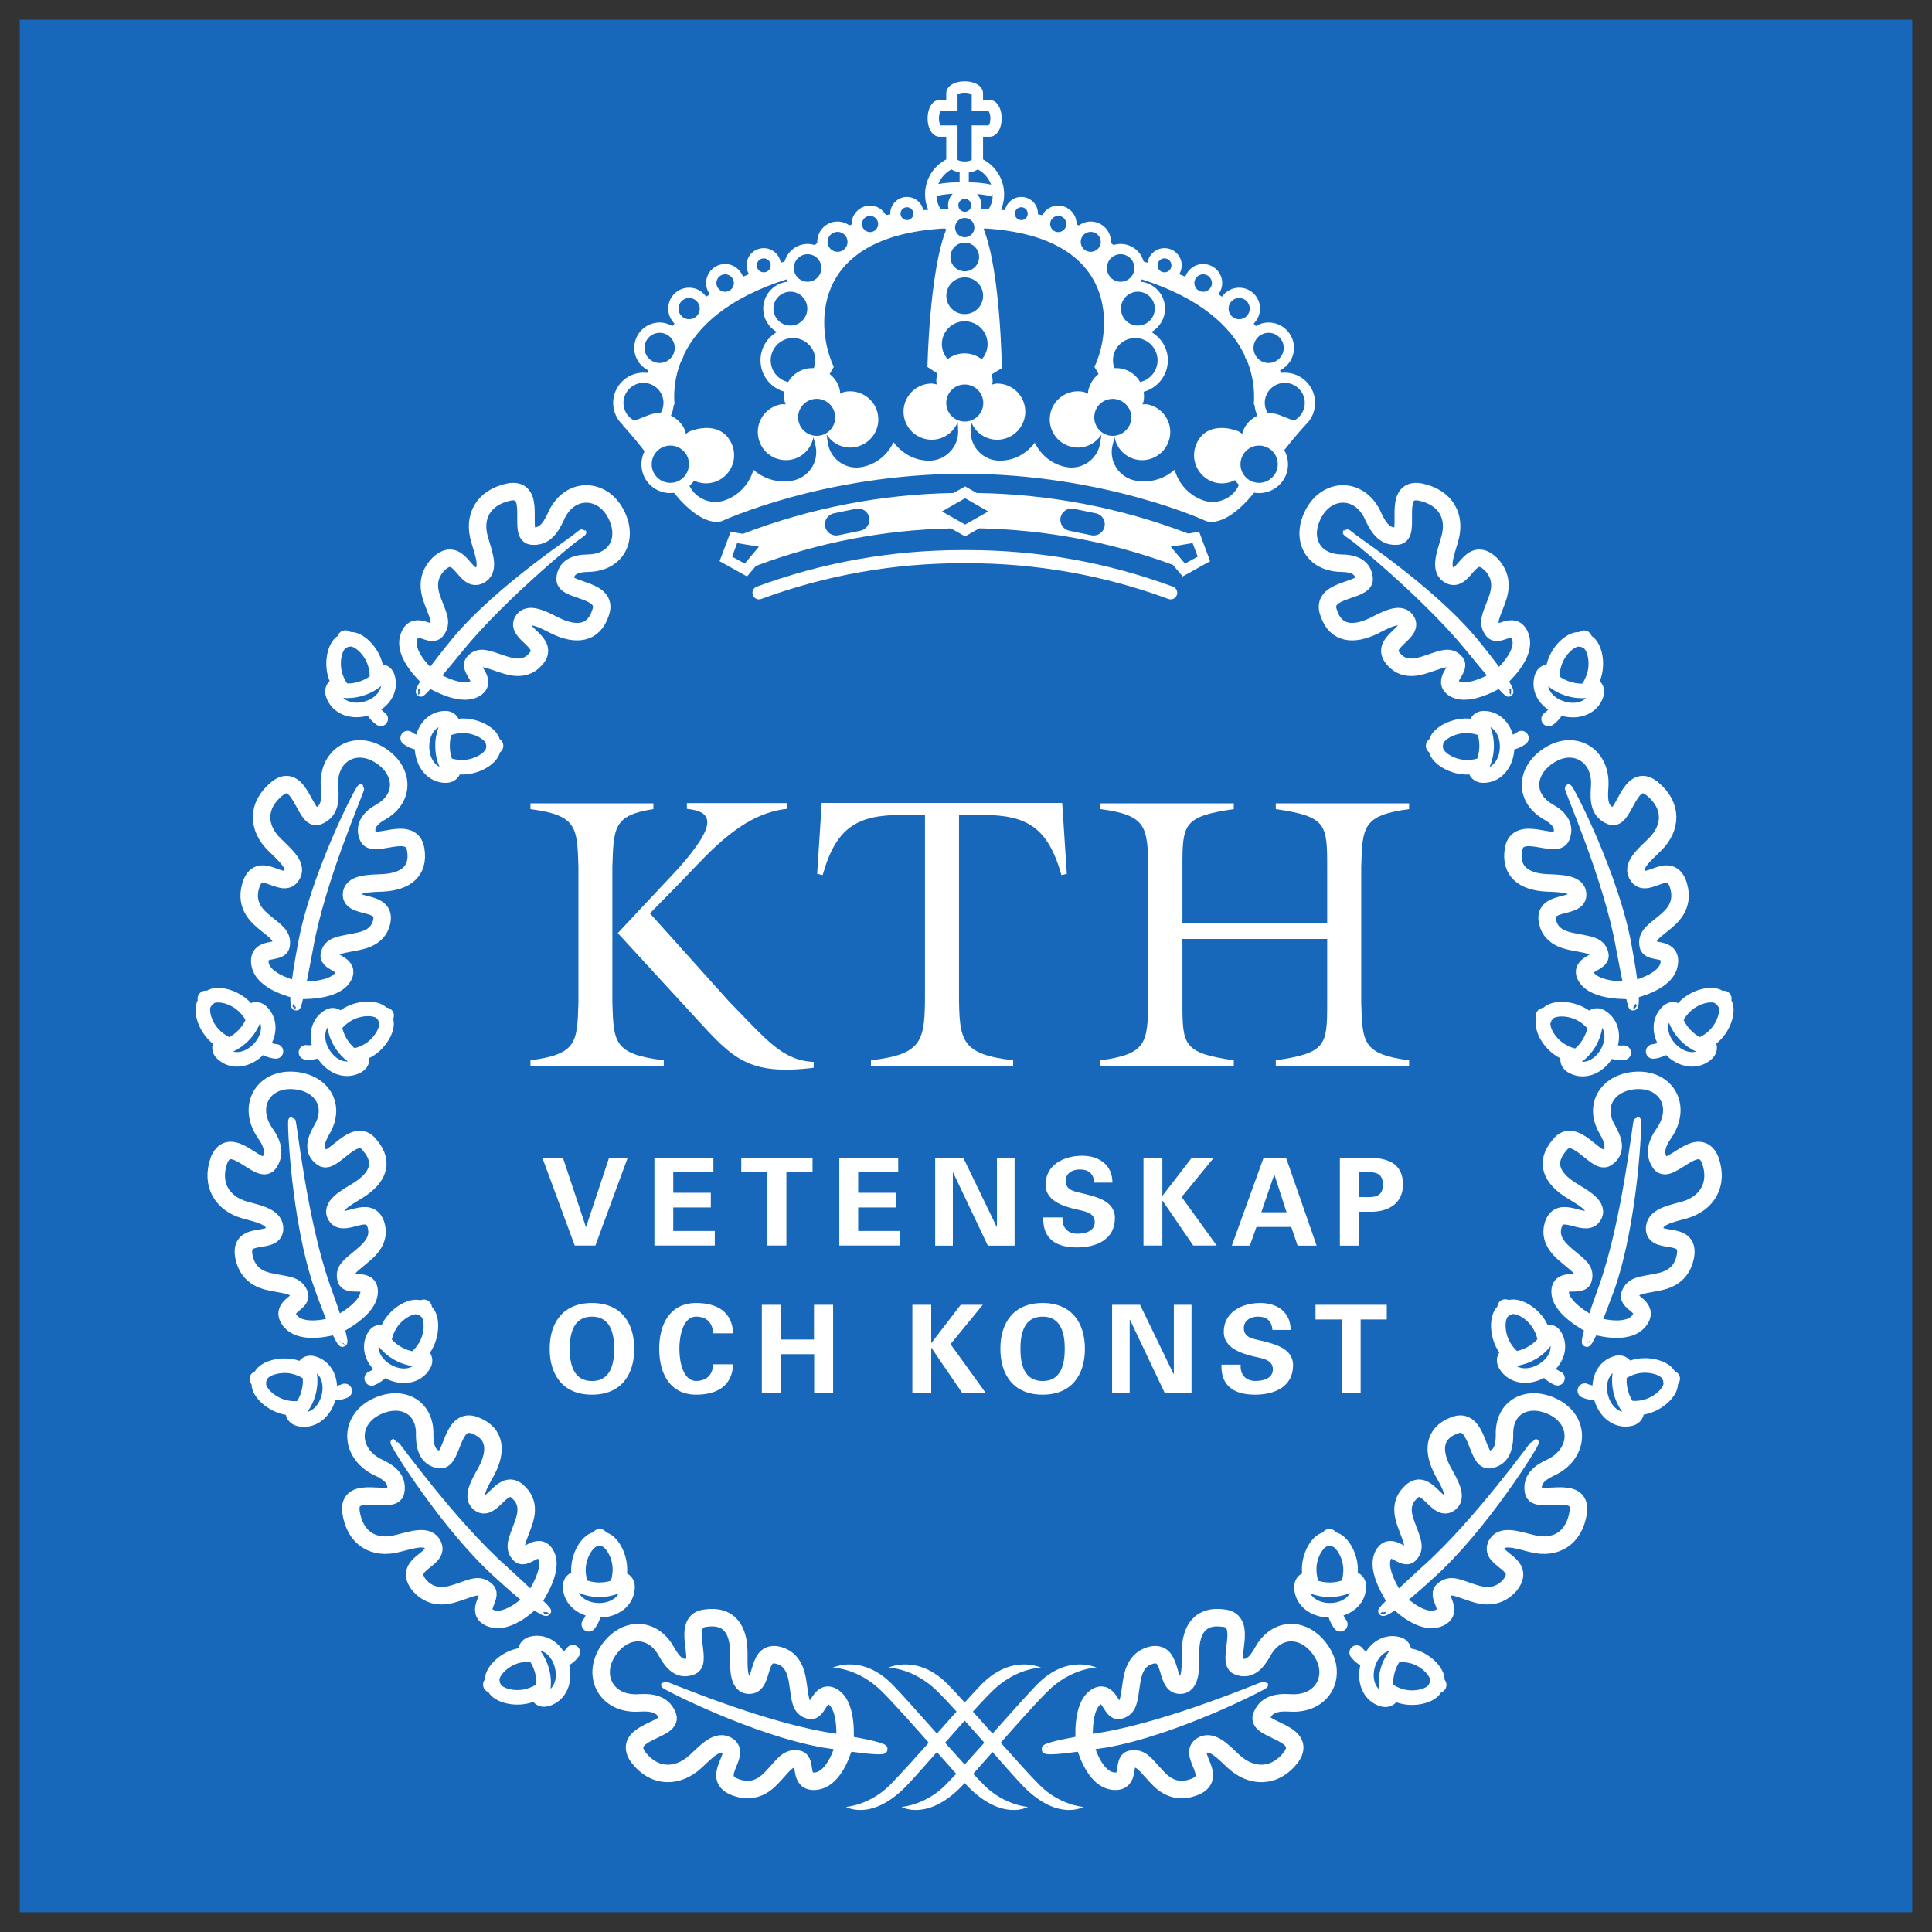 <?xml version="1.0" encoding="UTF-8" standalone="no"?>
<!-- Created with Inkscape (http://www.inkscape.org/) -->
<svg
   xmlns:svg="http://www.w3.org/2000/svg"
   xmlns="http://www.w3.org/2000/svg"
   version="1.0"
   width="110"
   height="110"
   id="svg3197">
  <rect width="100%" height="100%" fill="#333333" stroke="none"/>
  <defs
     id="defs3199" />
  <g
     transform="translate(-300.411,-414.202)"
     id="layer1">
    <g
       transform="matrix(1.25,0,0,1.25,-16.715,334.273)"
       id="g3995">
      <path
         d="M 340.801,151.043 L 254.602,151.043 L 254.602,64.844 L 340.801,64.844 L 340.801,151.043 z"
         id="path4096"
         style="fill:#1768ba;fill-opacity:1;fill-rule:nonzero;stroke:none" />
      <path
         d="M 281.594,109.617 C 281.648,111.43 281.664,111.957 283.934,112.238 L 283.934,112.5 L 277.863,112.5 L 277.863,112.238 C 279.977,111.957 279.992,111.43 280.047,109.617 L 280.047,103.422 C 279.992,101.609 279.977,101.078 277.863,100.797 L 277.863,100.535 L 283.461,100.535 L 283.461,100.797 C 281.664,101.078 281.648,101.609 281.594,103.422 L 281.594,109.617 z M 289.547,100.523 L 289.547,100.785 C 287.539,101 286.105,102.66 284.805,104.016 L 283.305,105.547 L 286.918,109.57 C 288.621,111.309 289.332,112.246 290.766,112.312 L 290.762,112.578 C 287.812,112.941 287.086,112.164 285.43,110.352 L 281.84,106.445 L 284.578,103.523 C 286.426,101.445 286.164,100.91 284.988,100.785 L 284.988,100.523 L 289.547,100.523 z"
         id="path344"
         style="fill:#ffffff;fill-opacity:1;fill-rule:nonzero;stroke:none" />
      <path
         d="M 302.082,100.516 L 302.293,103.746 L 302.047,103.801 C 301.43,101.617 300.461,101.062 298.438,101.062 L 297.383,101.062 L 297.383,109.195 C 297.383,111.375 297.488,111.957 299.848,112.238 L 299.848,112.5 L 293.371,112.5 L 293.371,112.238 C 295.73,111.957 295.832,111.375 295.832,109.195 L 295.832,101.062 L 294.777,101.062 C 292.754,101.062 291.785,101.617 291.172,103.801 L 290.922,103.746 L 291.129,100.516 L 302.082,100.516 z"
         id="path346"
         style="fill:#ffffff;fill-opacity:1;fill-rule:nonzero;stroke:none" />
      <path
         d="M 307.559,109.617 C 307.559,111.551 307.594,111.902 309.898,112.238 L 309.898,112.5 L 303.828,112.5 L 303.828,112.238 C 305.938,111.957 305.957,111.43 306.008,109.617 L 306.008,103.422 C 305.957,101.609 305.938,101.078 303.828,100.797 L 303.828,100.535 L 309.898,100.535 L 309.898,100.797 C 307.594,101.133 307.559,101.484 307.559,103.422 L 307.559,105.973 L 314.152,105.973 L 314.152,103.422 C 314.152,101.484 314.117,101.133 311.812,100.797 L 311.812,100.535 L 317.883,100.535 L 317.883,100.797 C 315.773,101.078 315.754,101.609 315.703,103.422 L 315.703,109.617 C 315.754,111.43 315.773,111.957 317.883,112.238 L 317.883,112.5 L 311.812,112.5 L 311.812,112.238 C 314.117,111.902 314.152,111.551 314.152,109.617 L 314.152,106.711 L 307.559,106.711 L 307.559,109.617 z"
         id="path348"
         style="fill:#ffffff;fill-opacity:1;fill-rule:nonzero;stroke:none" />
      <path
         d="M 291.629,139.906 C 291.629,139.906 292.777,139.895 293.887,141.004 C 295,142.117 297.07,144.582 297.781,145.309 C 299.359,146.922 300.52,146.246 300.52,146.246 C 300.52,146.246 299.441,146.176 298.52,145.25 C 297.605,144.34 295.059,141.379 294.32,140.641 C 292.941,139.262 291.629,139.906 291.629,139.906"
         id="path350"
         style="fill:#ffffff;fill-opacity:1;fill-rule:nonzero;stroke:none" />
      <path
         d="M 294.16,139.906 C 294.16,139.906 295.309,139.895 296.422,141.004 C 297.531,142.117 299.602,144.582 300.312,145.309 C 301.895,146.922 303.051,146.246 303.051,146.246 C 303.051,146.246 301.977,146.176 301.051,145.25 C 300.141,144.34 297.59,141.379 296.852,140.641 C 295.473,139.262 294.16,139.906 294.16,139.906"
         id="path352"
         style="fill:#ffffff;fill-opacity:1;fill-rule:nonzero;stroke:none" />
      <path
         d="M 303.652,139.906 C 303.652,139.906 302.508,139.895 301.395,141.004 C 300.285,142.117 298.215,144.582 297.5,145.309 C 295.922,146.922 294.766,146.246 294.766,146.246 C 294.766,146.246 295.84,146.176 296.766,145.25 C 297.676,144.34 300.227,141.379 300.965,140.641 C 302.344,139.262 303.652,139.906 303.652,139.906"
         id="path354"
         style="fill:#ffffff;fill-opacity:1;fill-rule:nonzero;stroke:none" />
      <path
         d="M 301.121,139.906 C 301.121,139.906 299.973,139.895 298.863,141.004 C 297.754,142.117 295.68,144.582 294.969,145.309 C 293.391,146.922 292.234,146.246 292.234,146.246 C 292.234,146.246 293.309,146.176 294.234,145.25 C 295.145,144.34 297.695,141.379 298.43,140.641 C 299.812,139.262 301.121,139.906 301.121,139.906"
         id="path356"
         style="fill:#ffffff;fill-opacity:1;fill-rule:nonzero;stroke:none" />
      <path
         d="M 307.023,90.945 C 304.07,89.852 300.949,89.297 297.754,89.297 L 297.547,89.297 C 294.348,89.297 291.23,89.852 288.273,90.945"
         id="path358"
         style="fill:none;stroke:#ffffff;stroke-width:0.598;stroke-linecap:round;stroke-linejoin:miter;stroke-miterlimit:4;stroke-opacity:1" />
      <path
         d="M 278.402,116.672 L 279.34,116.672 L 280.387,119.828 L 280.398,119.828 L 281.445,116.672 L 282.293,116.672 L 280.82,120.676 L 279.879,120.676 L 278.402,116.672 z"
         id="path360"
         style="fill:#ffffff;fill-opacity:1;fill-rule:nonzero;stroke:none" />
      <path
         d="M 283.508,116.672 L 286.195,116.672 L 286.195,117.336 L 284.367,117.336 L 284.367,118.273 L 286.078,118.273 L 286.078,118.941 L 284.367,118.941 L 284.367,120.012 L 286.258,120.012 L 286.258,120.676 L 283.508,120.676 L 283.508,116.672 z"
         id="path362"
         style="fill:#ffffff;fill-opacity:1;fill-rule:nonzero;stroke:none" />
      <path
         d="M 287.465,116.672 L 290.711,116.672 L 290.711,117.336 L 289.52,117.336 L 289.52,120.676 L 288.656,120.676 L 288.656,117.336 L 287.465,117.336 L 287.465,116.672 z"
         id="path364"
         style="fill:#ffffff;fill-opacity:1;fill-rule:nonzero;stroke:none" />
      <path
         d="M 291.93,116.672 L 294.613,116.672 L 294.613,117.336 L 292.789,117.336 L 292.789,118.273 L 294.5,118.273 L 294.5,118.941 L 292.789,118.941 L 292.789,120.012 L 294.676,120.012 L 294.676,120.676 L 291.93,120.676 L 291.93,116.672 z"
         id="path366"
         style="fill:#ffffff;fill-opacity:1;fill-rule:nonzero;stroke:none" />
      <path
         d="M 298.695,120.68 L 297.113,117.348 L 297.102,117.359 L 297.102,120.68 L 296.297,120.68 L 296.297,116.672 L 297.574,116.672 L 299.098,119.824 L 299.109,119.812 L 299.109,116.672 L 299.914,116.672 L 299.914,120.68 L 298.695,120.68 z"
         id="path368"
         style="fill:#ffffff;fill-opacity:1;fill-rule:nonzero;stroke:none" />
      <path
         d="M 303.547,117.812 C 303.512,117.41 303.297,117.211 302.879,117.211 C 302.562,117.211 302.242,117.375 302.242,117.727 C 302.242,118.156 302.629,118.207 302.973,118.293 C 303.582,118.445 304.484,118.617 304.484,119.422 C 304.484,120.418 303.617,120.762 302.758,120.762 C 301.844,120.762 301.191,120.406 301.219,119.395 L 302.098,119.395 C 302.066,119.84 302.32,120.137 302.77,120.137 C 303.113,120.137 303.566,120.035 303.566,119.605 C 303.566,119.133 302.996,119.102 302.652,119.012 C 302.09,118.875 301.324,118.617 301.324,117.91 C 301.324,116.992 302.168,116.586 302.992,116.586 C 303.77,116.586 304.371,117.008 304.371,117.812 L 303.547,117.812 z"
         id="path370"
         style="fill:#ffffff;fill-opacity:1;fill-rule:nonzero;stroke:none" />
      <path
         d="M 306.645,118.402 L 306.656,118.402 L 307.988,116.672 L 308.992,116.672 L 307.523,118.465 L 309.121,120.676 L 308.051,120.676 L 306.656,118.637 L 306.645,118.637 L 306.645,120.676 L 305.785,120.676 L 305.785,116.672 L 306.645,116.672 L 306.645,118.402 z"
         id="path372"
         style="fill:#ffffff;fill-opacity:1;fill-rule:nonzero;stroke:none" />
      <path
         d="M 309.809,120.68 L 311.258,116.672 L 312.277,116.672 L 313.672,120.68 L 312.805,120.68 L 312.516,119.828 L 310.93,119.828 L 310.629,120.68 L 309.809,120.68 z M 312.301,119.16 L 311.75,117.453 L 311.738,117.453 L 311.152,119.16 L 312.301,119.16 z"
         id="path374"
         style="fill:#ffffff;fill-opacity:1;fill-rule:nonzero;stroke:none" />
      <path
         d="M 314.73,120.68 L 314.73,116.672 L 315.969,116.672 C 316.855,116.676 317.605,116.887 317.605,117.902 C 317.605,118.629 317.113,119.105 316.219,119.137 L 315.594,119.137 L 315.594,120.68 L 314.73,120.68 z M 315.594,118.469 C 316.07,118.445 316.691,118.613 316.691,117.902 C 316.691,117.191 316.07,117.359 315.594,117.336 L 315.594,118.469 z"
         id="path376"
         style="fill:#ffffff;fill-opacity:1;fill-rule:nonzero;stroke:none" />
      <path
         d="M 278.738,125.379 C 278.738,124.199 279.336,123.293 280.664,123.293 C 281.992,123.293 282.59,124.199 282.59,125.379 C 282.59,126.562 281.992,127.469 280.664,127.469 C 279.336,127.469 278.738,126.562 278.738,125.379 M 279.652,125.379 C 279.652,126.07 279.816,126.848 280.664,126.848 C 281.512,126.848 281.676,126.07 281.676,125.379 C 281.676,124.691 281.512,123.914 280.664,123.914 C 279.816,123.914 279.652,124.691 279.652,125.379"
         id="path378"
         style="fill:#ffffff;fill-opacity:1;fill-rule:nonzero;stroke:none" />
      <path
         d="M 286.176,124.676 C 286.18,124.254 285.926,123.914 285.41,123.914 C 284.801,123.914 284.645,124.82 284.645,125.379 C 284.645,125.941 284.801,126.844 285.41,126.844 C 285.926,126.844 286.18,126.508 286.176,126.086 L 287.094,126.086 C 287.055,127.09 286.332,127.469 285.41,127.469 C 284.25,127.469 283.727,126.551 283.727,125.379 C 283.727,124.211 284.25,123.293 285.41,123.293 C 286.332,123.293 287.055,123.672 287.094,124.676 L 286.176,124.676 z"
         id="path380"
         style="fill:#ffffff;fill-opacity:1;fill-rule:nonzero;stroke:none" />
      <path
         d="M 288.402,127.383 L 288.402,123.375 L 289.262,123.375 L 289.262,124.957 L 290.777,124.957 L 290.777,123.375 L 291.648,123.375 L 291.648,127.383 L 290.785,127.383 L 290.785,125.625 L 289.262,125.625 L 289.262,127.383 L 288.402,127.383 z"
         id="path382"
         style="fill:#ffffff;fill-opacity:1;fill-rule:nonzero;stroke:none" />
      <path
         d="M 296.117,125.109 L 296.129,125.109 L 297.461,123.375 L 298.465,123.375 L 296.996,125.168 L 298.594,127.383 L 297.523,127.383 L 296.129,125.34 L 296.117,125.34 L 296.117,127.383 L 295.258,127.383 L 295.258,123.375 L 296.117,123.375 L 296.117,125.109 z"
         id="path384"
         style="fill:#ffffff;fill-opacity:1;fill-rule:nonzero;stroke:none" />
      <path
         d="M 299.266,125.379 C 299.266,124.199 299.863,123.293 301.191,123.293 C 302.516,123.293 303.117,124.199 303.117,125.379 C 303.117,126.562 302.516,127.469 301.191,127.469 C 299.863,127.469 299.266,126.562 299.266,125.379 M 300.18,125.379 C 300.18,126.07 300.34,126.848 301.191,126.848 C 302.039,126.848 302.199,126.07 302.199,125.379 C 302.199,124.691 302.039,123.914 301.191,123.914 C 300.34,123.914 300.18,124.691 300.18,125.379"
         id="path386"
         style="fill:#ffffff;fill-opacity:1;fill-rule:nonzero;stroke:none" />
      <path
         d="M 306.75,127.383 L 305.168,124.055 L 305.156,124.066 L 305.156,127.383 L 304.355,127.383 L 304.355,123.375 L 305.629,123.375 L 307.156,126.531 L 307.168,126.52 L 307.168,123.375 L 307.973,123.375 L 307.973,127.383 L 306.75,127.383 z"
         id="path388"
         style="fill:#ffffff;fill-opacity:1;fill-rule:nonzero;stroke:none" />
      <path
         d="M 311.66,124.52 C 311.625,124.113 311.41,123.914 310.992,123.914 C 310.676,123.914 310.355,124.082 310.355,124.43 C 310.355,124.863 310.742,124.914 311.086,124.996 C 311.699,125.152 312.598,125.324 312.598,126.129 C 312.598,127.125 311.73,127.469 310.871,127.469 C 309.957,127.469 309.305,127.113 309.336,126.102 L 310.211,126.102 C 310.18,126.547 310.434,126.844 310.883,126.844 C 311.227,126.844 311.68,126.738 311.68,126.312 C 311.68,125.84 311.109,125.809 310.766,125.719 C 310.207,125.582 309.441,125.324 309.441,124.613 C 309.441,123.699 310.281,123.293 311.105,123.293 C 311.883,123.293 312.488,123.715 312.488,124.52 L 311.66,124.52 z"
         id="path390"
         style="fill:#ffffff;fill-opacity:1;fill-rule:nonzero;stroke:none" />
      <path
         d="M 313.621,123.375 L 316.867,123.375 L 316.867,124.043 L 315.676,124.043 L 315.676,127.383 L 314.812,127.383 L 314.812,124.043 L 313.621,124.043 L 313.621,123.375 z"
         id="path392"
         style="fill:#ffffff;fill-opacity:1;fill-rule:nonzero;stroke:none" />
      <path
         d="M 300.82,84.09 C 300.824,84.098 300.832,84.105 300.836,84.113 C 300.84,84.105 300.844,84.102 300.848,84.098 L 300.82,84.09 z"
         id="path394"
         style="fill:#ffffff;fill-opacity:1;fill-rule:nonzero;stroke:none" />
      <path
         d="M 313.164,83.309 C 313.164,83.309 313.16,83.309 313.156,83.305 C 313.43,83.055 313.602,82.695 313.602,82.297 C 313.602,81.535 312.98,80.918 312.223,80.918 C 312.16,80.918 312.102,80.922 312.043,80.93 C 312.035,80.891 312.02,80.852 312.008,80.812 C 312.383,80.621 312.641,80.238 312.641,79.789 C 312.641,79.152 312.121,78.633 311.484,78.633 C 311.273,78.633 311.074,78.695 310.902,78.797 C 310.871,78.758 310.84,78.719 310.805,78.684 C 310.98,78.508 311.094,78.27 311.094,78 C 311.094,77.473 310.668,77.047 310.141,77.047 C 309.82,77.047 309.535,77.211 309.363,77.457 C 309.309,77.422 309.254,77.383 309.199,77.348 C 309.305,77.203 309.371,77.027 309.371,76.836 C 309.371,76.359 308.98,75.969 308.5,75.969 C 308.125,75.969 307.809,76.211 307.688,76.547 C 307.602,76.508 307.508,76.469 307.414,76.43 C 307.484,76.312 307.527,76.176 307.527,76.031 C 307.527,75.598 307.176,75.246 306.742,75.246 C 306.352,75.246 306.027,75.535 305.969,75.91 C 305.91,75.891 305.852,75.871 305.793,75.855 C 305.664,75.395 305.246,75.055 304.742,75.055 C 304.633,75.055 304.523,75.074 304.422,75.105 C 304.383,75.074 304.344,75.043 304.301,75.012 C 304.305,74.992 304.305,74.977 304.305,74.961 C 304.305,74.449 303.891,74.035 303.379,74.035 C 303.18,74.035 302.996,74.102 302.844,74.211 C 302.809,74.195 302.77,74.184 302.734,74.168 C 302.734,74.16 302.738,74.152 302.738,74.145 C 302.738,73.684 302.363,73.309 301.902,73.309 C 301.586,73.309 301.316,73.484 301.176,73.742 C 301.109,73.73 301.043,73.719 300.977,73.707 C 300.977,73.695 300.98,73.688 300.98,73.676 C 300.98,73.254 300.641,72.914 300.219,72.914 C 299.852,72.914 299.551,73.172 299.477,73.516 C 299.418,73.512 299.355,73.508 299.297,73.504 C 299.387,73.285 299.438,73.047 299.438,72.797 C 299.438,72.105 299.047,71.504 298.477,71.203 L 298.477,70.172 L 298.777,70.172 C 299.094,70.172 299.324,69.82 299.324,69.332 C 299.324,68.848 299.094,68.496 298.777,68.496 L 298.477,68.496 L 298.477,68.195 C 298.477,67.879 298.125,67.648 297.641,67.648 C 297.156,67.648 296.801,67.879 296.801,68.195 L 296.801,68.496 L 296.5,68.496 C 296.184,68.496 295.953,68.848 295.953,69.332 C 295.953,69.82 296.184,70.172 296.5,70.172 L 296.801,70.172 L 296.801,71.203 C 296.227,71.504 295.836,72.105 295.836,72.797 C 295.836,73.047 295.887,73.285 295.98,73.5 C 295.906,73.504 295.828,73.512 295.754,73.516 C 295.684,73.172 295.379,72.914 295.012,72.914 C 294.594,72.914 294.25,73.254 294.25,73.676 C 294.25,73.688 294.254,73.695 294.254,73.707 C 294.188,73.719 294.121,73.73 294.055,73.742 C 293.914,73.484 293.645,73.309 293.332,73.309 C 292.871,73.309 292.492,73.684 292.492,74.145 C 292.492,74.152 292.496,74.16 292.496,74.168 C 292.461,74.184 292.422,74.195 292.387,74.211 C 292.238,74.102 292.051,74.035 291.852,74.035 C 291.34,74.035 290.926,74.449 290.926,74.961 C 290.926,74.977 290.926,74.992 290.93,75.012 C 290.887,75.043 290.848,75.074 290.809,75.105 C 290.707,75.074 290.602,75.055 290.488,75.055 C 289.988,75.055 289.57,75.395 289.438,75.855 C 289.379,75.871 289.32,75.895 289.262,75.91 C 289.203,75.535 288.879,75.246 288.488,75.246 C 288.055,75.246 287.703,75.598 287.703,76.031 C 287.703,76.176 287.746,76.312 287.816,76.43 C 287.723,76.469 287.633,76.508 287.543,76.547 C 287.422,76.211 287.105,75.969 286.73,75.969 C 286.25,75.969 285.863,76.359 285.863,76.836 C 285.863,77.027 285.926,77.203 286.035,77.348 C 285.977,77.383 285.922,77.422 285.867,77.457 C 285.695,77.211 285.41,77.047 285.09,77.047 C 284.562,77.047 284.137,77.473 284.137,78 C 284.137,78.27 284.25,78.508 284.426,78.684 C 284.395,78.719 284.363,78.758 284.328,78.797 C 284.156,78.695 283.961,78.633 283.746,78.633 C 283.109,78.633 282.59,79.152 282.59,79.789 C 282.59,80.238 282.848,80.621 283.223,80.812 C 283.211,80.852 283.199,80.891 283.188,80.93 C 283.129,80.922 283.07,80.918 283.008,80.918 C 282.25,80.918 281.629,81.535 281.629,82.297 C 281.629,82.695 281.801,83.055 282.074,83.305 C 282.066,83.309 282.062,83.309 282.062,83.309 C 282.062,83.309 282.492,83.762 283.059,84.496 C 282.898,84.816 282.867,85.203 283.004,85.566 C 283.23,86.141 283.816,86.469 284.402,86.391 C 284.941,87.074 285.844,87.887 286.578,87.68 C 286.578,87.68 291.188,85.531 297.609,85.523 C 304.035,85.531 308.641,87.68 308.641,87.68 C 309.379,87.891 310.285,87.066 310.824,86.383 C 311.426,86.492 312.047,86.16 312.281,85.566 C 312.426,85.184 312.383,84.777 312.199,84.445 C 312.629,83.895 312.973,83.512 313.098,83.371 C 313.121,83.352 313.141,83.332 313.164,83.309 M 312.223,81.383 C 312.723,81.383 313.133,81.793 313.133,82.297 C 313.133,82.648 312.93,82.953 312.637,83.105 C 312.41,83.016 312.156,82.914 311.977,82.848 C 311.801,82.777 311.621,82.754 311.445,82.762 C 311.363,82.625 311.309,82.465 311.309,82.297 C 311.309,81.793 311.719,81.383 312.223,81.383 M 311.484,79.102 C 311.863,79.102 312.172,79.41 312.172,79.789 C 312.172,80.168 311.863,80.477 311.484,80.477 C 311.105,80.477 310.797,80.168 310.797,79.789 C 310.797,79.41 311.105,79.102 311.484,79.102 M 310.141,77.516 C 310.41,77.516 310.625,77.734 310.625,78 C 310.625,78.266 310.41,78.484 310.141,78.484 C 309.875,78.484 309.66,78.266 309.66,78 C 309.66,77.734 309.875,77.516 310.141,77.516 M 308.5,76.438 C 308.723,76.438 308.902,76.617 308.902,76.836 C 308.902,77.055 308.723,77.234 308.5,77.234 C 308.281,77.234 308.102,77.055 308.102,76.836 C 308.102,76.617 308.281,76.438 308.5,76.438 M 306.742,75.711 C 306.918,75.711 307.059,75.855 307.059,76.031 C 307.059,76.207 306.918,76.348 306.742,76.348 C 306.566,76.348 306.426,76.207 306.426,76.031 C 306.426,75.855 306.566,75.711 306.742,75.711 M 306.301,78 C 306.301,78.426 305.953,78.773 305.527,78.773 C 305.102,78.773 304.758,78.426 304.758,78 C 304.758,77.574 305.102,77.23 305.527,77.23 C 305.953,77.23 306.301,77.574 306.301,78 M 305.734,82.363 L 305.738,82.363 C 305.738,82.363 305.734,82.363 305.734,82.363 C 305.734,82.363 305.734,82.363 305.734,82.363 M 304.777,80.73 C 304.668,80.711 304.562,80.707 304.461,80.711 C 304.418,80.598 304.395,80.48 304.395,80.355 C 304.395,79.797 304.848,79.34 305.41,79.34 C 305.969,79.34 306.426,79.797 306.426,80.355 C 306.426,80.84 306.086,81.242 305.633,81.344 C 305.457,81.039 305.152,80.805 304.777,80.73 M 304.742,75.523 C 305.09,75.523 305.371,75.805 305.371,76.152 C 305.371,76.496 305.09,76.777 304.742,76.777 C 304.398,76.777 304.117,76.496 304.117,76.152 C 304.117,75.805 304.398,75.523 304.742,75.523 M 303.379,74.504 C 303.633,74.504 303.84,74.707 303.84,74.961 C 303.84,75.211 303.633,75.414 303.379,75.414 C 303.129,75.414 302.926,75.211 302.926,74.961 C 302.926,74.707 303.129,74.504 303.379,74.504 M 301.902,73.777 C 302.105,73.777 302.27,73.941 302.27,74.145 C 302.27,74.348 302.105,74.516 301.902,74.516 C 301.699,74.516 301.535,74.348 301.535,74.145 C 301.535,73.941 301.699,73.777 301.902,73.777 M 300.219,73.383 C 300.383,73.383 300.512,73.512 300.512,73.676 C 300.512,73.84 300.383,73.969 300.219,73.969 C 300.059,73.969 299.926,73.84 299.926,73.676 C 299.926,73.512 300.059,73.383 300.219,73.383 M 298.926,72.809 C 298.926,72.832 298.922,72.859 298.922,72.883 C 298.914,72.863 298.906,72.84 298.906,72.809 L 298.926,72.809 z M 298.918,72.914 C 298.902,73.117 298.836,73.305 298.73,73.473 C 298.621,73.465 298.504,73.461 298.387,73.461 C 298.398,73.406 298.406,73.352 298.406,73.297 C 298.406,73.098 298.328,72.918 298.203,72.781 C 298.578,72.816 298.824,72.871 298.918,72.914 M 298.891,81.457 L 298.891,81.457 C 298.891,81.457 298.891,81.457 298.891,81.457 L 298.891,81.457 z M 298.418,80.309 C 298.199,80.141 297.93,80.039 297.637,80.039 C 297.344,80.039 297.078,80.137 296.863,80.301 C 296.703,80.117 296.602,79.879 296.602,79.617 C 296.602,79.043 297.066,78.578 297.641,78.578 C 298.219,78.578 298.684,79.043 298.684,79.617 C 298.684,79.883 298.582,80.125 298.418,80.309 M 297.641,78.25 C 297.18,78.25 296.805,77.879 296.805,77.414 C 296.805,76.953 297.18,76.578 297.641,76.578 C 298.105,76.578 298.48,76.953 298.48,77.414 C 298.48,77.879 298.105,78.25 297.641,78.25 M 297.645,73.871 C 297.887,73.871 298.082,74.066 298.082,74.309 C 298.082,74.551 297.887,74.75 297.645,74.75 C 297.402,74.75 297.203,74.551 297.203,74.309 C 297.203,74.066 297.402,73.871 297.645,73.871 M 297.352,73.297 C 297.352,73.133 297.484,73 297.645,73 C 297.809,73 297.938,73.133 297.938,73.297 C 297.938,73.457 297.809,73.59 297.645,73.59 C 297.484,73.59 297.352,73.457 297.352,73.297 M 297.641,74.996 C 298.004,74.996 298.297,75.289 298.297,75.648 C 298.297,76.008 298.004,76.301 297.641,76.301 C 297.281,76.301 296.992,76.008 296.992,75.648 C 296.992,75.289 297.281,74.996 297.641,74.996 M 298.844,72.355 C 298.555,72.281 298.188,72.254 297.828,72.246 L 297.828,71.801 C 297.988,71.777 298.129,71.73 298.238,71.66 C 298.516,71.805 298.734,72.055 298.844,72.355 M 296.547,69.656 C 296.52,69.625 296.469,69.52 296.469,69.332 C 296.469,69.148 296.52,69.043 296.547,69.012 L 297.316,69.012 L 297.316,68.242 C 297.348,68.215 297.453,68.164 297.641,68.164 C 297.824,68.164 297.93,68.215 297.961,68.242 L 297.961,69.012 L 298.73,69.012 C 298.758,69.043 298.812,69.148 298.812,69.332 C 298.812,69.52 298.758,69.625 298.73,69.656 L 297.961,69.656 L 297.961,71.219 C 297.93,71.246 297.824,71.297 297.641,71.297 C 297.453,71.297 297.348,71.246 297.316,71.219 L 297.316,69.656 L 296.547,69.656 z M 297.039,71.66 C 297.137,71.723 297.266,71.77 297.41,71.793 L 297.41,72.246 C 296.977,72.25 296.664,72.281 296.441,72.328 C 296.555,72.039 296.766,71.801 297.039,71.66 M 297.098,72.77 C 296.965,72.906 296.883,73.09 296.883,73.297 C 296.883,73.352 296.891,73.406 296.902,73.457 C 296.781,73.461 296.66,73.465 296.543,73.469 C 296.434,73.297 296.371,73.098 296.355,72.887 C 296.414,72.855 296.625,72.797 297.098,72.77 M 295.012,73.383 C 295.172,73.383 295.305,73.512 295.305,73.676 C 295.305,73.84 295.172,73.969 295.012,73.969 C 294.852,73.969 294.719,73.84 294.719,73.676 C 294.719,73.512 294.852,73.383 295.012,73.383 M 293.332,73.777 C 293.535,73.777 293.699,73.941 293.699,74.145 C 293.699,74.348 293.535,74.516 293.332,74.516 C 293.129,74.516 292.961,74.348 292.961,74.145 C 292.961,73.941 293.129,73.777 293.332,73.777 M 291.852,74.504 C 292.102,74.504 292.305,74.707 292.305,74.961 C 292.305,75.211 292.102,75.414 291.852,75.414 C 291.598,75.414 291.395,75.211 291.395,74.961 C 291.395,74.707 291.598,74.504 291.852,74.504 M 290.457,80.73 C 290.082,80.805 289.777,81.039 289.598,81.344 C 289.145,81.242 288.805,80.84 288.805,80.355 C 288.805,79.797 289.262,79.34 289.82,79.34 C 290.383,79.34 290.84,79.797 290.84,80.355 C 290.84,80.48 290.812,80.598 290.77,80.711 C 290.668,80.707 290.562,80.711 290.457,80.73 M 290.488,75.523 C 290.832,75.523 291.113,75.805 291.113,76.152 C 291.113,76.496 290.832,76.777 290.488,76.777 C 290.141,76.777 289.859,76.496 289.859,76.152 C 289.859,75.805 290.141,75.523 290.488,75.523 M 289.703,77.23 C 290.129,77.23 290.473,77.574 290.473,78 C 290.473,78.426 290.129,78.773 289.703,78.773 C 289.277,78.773 288.93,78.426 288.93,78 C 288.93,77.574 289.277,77.23 289.703,77.23 M 288.488,75.711 C 288.664,75.711 288.805,75.855 288.805,76.031 C 288.805,76.207 288.664,76.348 288.488,76.348 C 288.312,76.348 288.172,76.207 288.172,76.031 C 288.172,75.855 288.312,75.711 288.488,75.711 M 286.73,76.438 C 286.949,76.438 287.129,76.617 287.129,76.836 C 287.129,77.055 286.949,77.234 286.73,77.234 C 286.508,77.234 286.332,77.055 286.332,76.836 C 286.332,76.617 286.508,76.438 286.73,76.438 M 285.09,77.516 C 285.355,77.516 285.574,77.734 285.574,78 C 285.574,78.266 285.355,78.484 285.09,78.484 C 284.824,78.484 284.605,78.266 284.605,78 C 284.605,77.734 284.824,77.516 285.09,77.516 M 283.059,79.789 C 283.059,79.41 283.367,79.102 283.746,79.102 C 284.125,79.102 284.434,79.41 284.434,79.789 C 284.434,80.168 284.125,80.477 283.746,80.477 C 283.367,80.477 283.059,80.168 283.059,79.789 M 283.008,81.383 C 283.512,81.383 283.922,81.793 283.922,82.297 C 283.922,82.465 283.871,82.625 283.789,82.762 C 283.613,82.754 283.43,82.777 283.254,82.848 C 283.078,82.914 282.824,83.016 282.598,83.105 C 282.301,82.953 282.098,82.648 282.098,82.297 C 282.098,81.793 282.508,81.383 283.008,81.383 M 284.543,85.879 C 284.105,86.047 283.613,85.832 283.441,85.395 C 283.273,84.957 283.492,84.465 283.926,84.297 C 284.363,84.125 284.855,84.344 285.027,84.777 C 285.062,84.879 285.082,84.984 285.082,85.086 C 285.082,85.426 284.879,85.746 284.543,85.879 M 289.816,85.832 C 289.148,85.961 288.492,85.762 288.02,85.34 C 287.844,85.949 287.402,86.469 286.766,86.715 C 286.125,86.965 285.406,86.68 285.105,86.074 C 285.184,86 285.258,85.922 285.316,85.836 C 285.559,85.949 285.832,85.988 286.105,85.934 C 286.133,85.93 286.16,85.922 286.188,85.914 C 286.191,85.914 286.191,85.914 286.195,85.914 C 286.234,85.902 286.277,85.891 286.324,85.871 C 286.98,85.617 287.309,84.871 287.051,84.215 C 286.812,83.605 286.309,83.414 285.805,83.438 C 285.574,83.449 285.344,83.504 285.137,83.582 C 285.066,83.609 285.008,83.664 284.941,83.707 C 284.93,83.645 284.914,83.574 284.914,83.574 C 284.789,83.254 284.547,83.012 284.258,82.879 C 284.324,82.738 284.367,82.582 284.383,82.422 L 284.422,82.34 C 284.375,81.758 284.445,81.102 284.707,80.434 C 284.777,80.328 284.828,80.207 284.859,80.082 C 285.488,78.801 286.867,77.516 289.527,76.668 C 289.543,76.703 289.562,76.738 289.586,76.773 C 288.961,76.832 288.465,77.355 288.465,78 C 288.465,78.457 288.715,78.855 289.086,79.07 C 288.641,79.324 288.34,79.805 288.34,80.355 C 288.34,81.039 288.805,81.617 289.434,81.785 C 289.41,81.93 289.41,82.082 289.441,82.234 C 289.441,82.234 289.465,82.305 289.488,82.363 C 289.41,82.363 289.328,82.348 289.254,82.363 C 288.559,82.5 288.102,83.176 288.242,83.867 C 288.375,84.562 289.051,85.016 289.746,84.879 C 290.27,84.777 290.656,84.359 290.75,83.859 C 290.781,83.957 290.844,84.215 290.855,84.281 C 290.996,84.996 290.531,85.691 289.816,85.832 M 290.07,83.113 C 289.98,82.656 290.281,82.215 290.738,82.125 C 291.195,82.035 291.637,82.332 291.727,82.789 C 291.82,83.246 291.52,83.691 291.062,83.781 C 290.605,83.867 290.16,83.57 290.07,83.113 M 296.027,84.926 C 295.344,84.926 294.785,84.59 294.402,84.09 C 294.121,84.656 293.633,85.086 292.965,85.215 C 292.25,85.355 291.555,84.887 291.418,84.172 C 291.402,84.105 291.367,83.844 291.355,83.742 C 291.633,84.168 292.145,84.41 292.672,84.305 C 293.367,84.168 293.82,83.496 293.684,82.801 C 293.547,82.109 292.871,81.656 292.18,81.789 C 292.105,81.805 292.035,81.848 291.965,81.875 C 291.965,81.812 291.961,81.742 291.961,81.742 C 291.898,81.43 291.727,81.164 291.492,80.98 L 291.68,80.652 C 290.934,79.105 290.391,74.707 296.723,74.348 C 296.75,74.363 296.773,74.379 296.801,74.391 C 296.027,76.328 295.945,80.66 295.945,80.66 L 296.402,80.957 C 296.367,81.074 296.348,81.195 296.348,81.32 C 296.348,81.32 296.359,81.395 296.371,81.457 C 296.293,81.441 296.215,81.414 296.137,81.414 C 295.43,81.414 294.855,81.988 294.855,82.695 C 294.855,83.398 295.43,83.973 296.137,83.973 C 296.676,83.973 297.133,83.641 297.324,83.168 C 297.332,83.27 297.344,83.535 297.344,83.605 C 297.344,84.332 296.754,84.926 296.027,84.926 M 296.801,82.301 C 296.801,81.836 297.172,81.461 297.637,81.457 L 297.652,81.457 C 298.113,81.461 298.488,81.836 298.488,82.301 C 298.488,82.766 298.109,83.145 297.645,83.145 C 297.176,83.145 296.801,82.766 296.801,82.301 M 303.805,84.172 C 303.664,84.887 302.969,85.355 302.254,85.215 C 301.598,85.086 301.117,84.668 300.832,84.113 C 300.453,84.605 299.906,84.926 299.234,84.926 C 298.508,84.926 297.914,84.332 297.914,83.605 C 297.914,83.535 297.93,83.27 297.938,83.168 C 298.125,83.641 298.586,83.973 299.121,83.973 C 299.828,83.973 300.402,83.398 300.402,82.695 C 300.402,81.988 299.828,81.414 299.121,81.414 C 299.047,81.414 298.969,81.441 298.895,81.457 C 298.906,81.395 298.914,81.32 298.914,81.32 C 298.914,81.211 298.898,81.102 298.871,80.996 L 299.332,80.715 C 299.332,80.715 299.281,76.316 298.504,74.375 C 298.52,74.367 298.535,74.359 298.547,74.348 C 304.84,74.723 304.297,79.109 303.551,80.652 L 303.738,80.98 C 303.73,80.984 303.723,80.992 303.715,81 C 303.68,81.031 303.645,81.062 303.613,81.094 C 303.59,81.117 303.566,81.145 303.543,81.172 C 303.531,81.188 303.52,81.203 303.508,81.219 C 303.469,81.27 303.434,81.32 303.406,81.375 C 303.402,81.383 303.398,81.387 303.395,81.395 C 303.359,81.461 303.328,81.535 303.305,81.609 C 303.305,81.613 303.305,81.617 303.301,81.621 C 303.289,81.664 303.273,81.703 303.266,81.742 C 303.266,81.742 303.262,81.816 303.262,81.879 C 303.188,81.848 303.117,81.805 303.043,81.789 C 302.348,81.656 301.672,82.109 301.539,82.801 C 301.402,83.496 301.855,84.168 302.551,84.305 C 303.078,84.41 303.59,84.168 303.867,83.742 C 303.855,83.844 303.82,84.105 303.805,84.172 M 303.559,82.789 C 303.641,82.352 304.051,82.066 304.488,82.117 L 304.605,82.141 C 305.027,82.258 305.301,82.676 305.215,83.113 C 305.125,83.57 304.68,83.867 304.223,83.781 C 303.766,83.691 303.469,83.246 303.559,82.789 M 308.453,86.715 C 307.82,86.469 307.375,85.949 307.203,85.34 C 306.727,85.762 306.07,85.961 305.406,85.832 C 304.691,85.691 304.223,84.996 304.363,84.281 C 304.379,84.215 304.441,83.957 304.469,83.859 C 304.562,84.359 304.949,84.777 305.477,84.879 C 306.168,85.016 306.844,84.562 306.98,83.867 C 307.117,83.176 306.664,82.5 305.969,82.363 C 305.895,82.348 305.816,82.363 305.738,82.363 C 305.762,82.305 305.785,82.234 305.785,82.234 C 305.816,82.082 305.816,81.934 305.793,81.789 C 306.426,81.617 306.895,81.043 306.895,80.355 C 306.895,79.805 306.59,79.324 306.145,79.07 C 306.516,78.855 306.766,78.457 306.766,78 C 306.766,77.355 306.273,76.832 305.645,76.773 C 305.668,76.738 305.688,76.703 305.707,76.668 C 308.363,77.512 309.742,78.801 310.371,80.082 C 310.406,80.207 310.457,80.328 310.527,80.434 C 310.785,81.102 310.855,81.758 310.812,82.34 L 310.848,82.422 C 310.863,82.582 310.906,82.734 310.973,82.875 C 310.961,82.883 310.953,82.891 310.941,82.895 C 310.891,82.918 310.844,82.949 310.797,82.98 C 310.77,82.996 310.746,83.016 310.723,83.035 C 310.691,83.059 310.664,83.082 310.633,83.109 C 310.598,83.145 310.566,83.176 310.535,83.215 C 310.516,83.234 310.5,83.254 310.484,83.277 C 310.449,83.324 310.414,83.375 310.387,83.43 C 310.375,83.449 310.367,83.465 310.359,83.484 C 310.344,83.516 310.324,83.543 310.312,83.574 C 310.312,83.574 310.297,83.645 310.285,83.707 C 310.219,83.664 310.16,83.609 310.09,83.582 C 309.84,83.488 309.559,83.426 309.285,83.438 C 308.828,83.453 308.391,83.66 308.176,84.215 C 307.918,84.875 308.246,85.617 308.906,85.875 C 309.262,86.012 309.641,85.977 309.953,85.812 C 310.008,85.891 310.066,85.965 310.133,86.031 C 309.848,86.664 309.109,86.973 308.453,86.715 M 311.844,85.395 C 311.672,85.832 311.18,86.047 310.746,85.879 C 310.531,85.797 310.367,85.637 310.273,85.43 C 310.227,85.32 310.203,85.203 310.203,85.086 C 310.203,84.984 310.223,84.879 310.262,84.777 C 310.43,84.344 310.926,84.125 311.359,84.297 C 311.797,84.465 312.012,84.957 311.844,85.395"
         id="path396"
         style="fill:#ffffff;fill-opacity:1;fill-rule:nonzero;stroke:none" />
      <path
         d="M 307.125,89.672 C 304.305,88.629 301.34,88.07 298.305,88.008 L 297.66,88.375 L 297.02,88.012 C 293.957,88.078 290.973,88.652 288.133,89.719 L 287.727,90.199 L 286.477,89.504 L 286.914,88.344 L 286.977,88.164 L 287.539,88.258 C 290.602,87.082 293.824,86.457 297.129,86.398 L 297.547,86.164 L 297.66,86.098 L 298.191,86.398 C 301.508,86.449 304.746,87.07 307.824,88.246 L 308.133,88.195 L 308.32,88.164 L 308.82,89.504 L 307.57,90.199 L 307.125,89.672 z M 287.047,89.297 C 287.223,89.395 287.449,89.52 287.621,89.613 C 287.758,89.453 288.027,89.133 288.27,88.844 C 287.895,88.781 287.484,88.715 287.277,88.68 C 287.207,88.863 287.117,89.105 287.047,89.297 M 292.891,88.117 C 293.168,88.059 293.348,87.789 293.293,87.516 C 293.234,87.238 292.965,87.059 292.688,87.117 L 291.684,87.324 C 291.406,87.379 291.227,87.652 291.285,87.926 C 291.34,88.203 291.613,88.379 291.887,88.324 L 292.891,88.117 z M 296.605,87.238 C 296.984,87.453 297.512,87.754 297.66,87.836 C 297.809,87.754 298.34,87.453 298.715,87.238 C 298.34,87.023 297.809,86.719 297.66,86.637 C 297.512,86.719 296.984,87.023 296.605,87.238 M 307.027,88.844 C 307.273,89.133 307.543,89.453 307.676,89.613 C 307.848,89.52 308.078,89.395 308.254,89.297 C 308.184,89.105 308.09,88.863 308.023,88.68 C 307.816,88.715 307.402,88.781 307.027,88.844 M 303.41,88.324 C 303.688,88.379 303.957,88.203 304.012,87.926 C 304.07,87.652 303.895,87.379 303.617,87.324 L 302.609,87.117 C 302.336,87.059 302.066,87.238 302.008,87.516 C 301.953,87.789 302.129,88.059 302.406,88.117 L 303.41,88.324 z"
         id="path398"
         style="fill:#ffffff;fill-opacity:1;fill-rule:nonzero;stroke:none" />
      <path
         d="M 270.863,94.926 C 270.887,94.688 270.863,94.422 270.777,94.156 C 270.566,93.477 269.934,92.965 269.578,93.074 C 269.535,93.09 269.469,92.969 269.422,92.984 C 269.375,92.996 269.391,93.133 269.348,93.148 C 268.992,93.258 268.766,94.039 268.977,94.719 C 269.062,94.988 269.191,95.219 269.348,95.398"
         id="path400"
         style="fill:none;stroke:#ffffff;stroke-width:0.663;stroke-linecap:butt;stroke-linejoin:miter;stroke-miterlimit:4;stroke-opacity:1" />
      <path
         d="M 270.434,96.203 C 271.121,95.988 271.551,95.398 271.355,94.777 C 271.285,94.551 271.094,94.539 271.094,94.539 C 271.152,94.719 270.746,95.121 270.152,95.309 C 269.559,95.496 268.996,95.395 268.941,95.211 C 268.941,95.211 268.789,95.332 268.863,95.562 C 269.055,96.18 269.746,96.418 270.434,96.203 z"
         id="path402"
         style="fill:none;stroke:#ffffff;stroke-width:0.663;stroke-linecap:butt;stroke-linejoin:round;stroke-miterlimit:4;stroke-opacity:1" />
      <path
         d="M 270.629,96.16 C 270.668,96.277 270.688,96.305 270.766,96.414 C 270.848,96.523 270.941,96.613 271.043,96.684"
         id="path404"
         style="fill:none;stroke:#ffffff;stroke-width:0.663;stroke-linecap:round;stroke-linejoin:miter;stroke-miterlimit:4;stroke-opacity:1" />
      <path
         d="M 273.996,97.168 C 274.211,97.07 274.473,97.008 274.75,97 C 275.465,96.988 276.152,97.422 276.16,97.793 C 276.16,97.84 276.297,97.863 276.297,97.914 C 276.297,97.961 276.164,97.988 276.164,98.035 C 276.176,98.406 275.508,98.875 274.793,98.891 C 274.516,98.898 274.254,98.848 274.031,98.758"
         id="path406"
         style="fill:none;stroke:#ffffff;stroke-width:0.663;stroke-linecap:butt;stroke-linejoin:miter;stroke-miterlimit:4;stroke-opacity:1" />
      <path
         d="M 272.922,97.984 C 272.906,97.266 273.328,96.668 273.977,96.656 C 274.215,96.648 274.289,96.828 274.289,96.828 C 274.098,96.828 273.844,97.34 273.859,97.965 C 273.871,98.586 274.148,99.09 274.34,99.082 C 274.34,99.082 274.273,99.262 274.031,99.27 C 273.387,99.285 272.938,98.707 272.922,97.984 z"
         id="path408"
         style="fill:none;stroke:#ffffff;stroke-width:0.663;stroke-linecap:butt;stroke-linejoin:round;stroke-miterlimit:4;stroke-opacity:1" />
      <path
         d="M 272.902,97.785 C 272.773,97.785 272.746,97.777 272.617,97.738 C 272.484,97.695 272.371,97.637 272.27,97.562"
         id="path410"
         style="fill:none;stroke:#ffffff;stroke-width:0.663;stroke-linecap:round;stroke-linejoin:miter;stroke-miterlimit:4;stroke-opacity:1" />
      <path
         d="M 268.941,110.68 C 269.078,110.484 269.273,110.305 269.516,110.156 C 270.125,109.793 270.938,109.828 271.133,110.145 C 271.152,110.188 271.281,110.137 271.309,110.184 C 271.332,110.223 271.23,110.312 271.254,110.355 C 271.449,110.672 271.098,111.41 270.488,111.777 C 270.246,111.922 269.996,112.008 269.762,112.039"
         id="path412"
         style="fill:none;stroke:#ffffff;stroke-width:0.663;stroke-linecap:butt;stroke-linejoin:miter;stroke-miterlimit:4;stroke-opacity:1" />
      <path
         d="M 268.414,111.918 C 268.043,111.305 268.113,110.574 268.668,110.242 C 268.875,110.117 269.023,110.234 269.023,110.234 C 268.859,110.332 268.895,110.902 269.215,111.438 C 269.539,111.969 270.027,112.27 270.188,112.164 C 270.188,112.164 270.223,112.355 270.016,112.48 C 269.461,112.816 268.785,112.539 268.414,111.918 z"
         id="path414"
         style="fill:none;stroke:#ffffff;stroke-width:0.663;stroke-linecap:butt;stroke-linejoin:round;stroke-miterlimit:4;stroke-opacity:1" />
      <path
         d="M 268.297,111.758 C 268.188,111.82 268.156,111.828 268.023,111.855 C 267.891,111.887 267.762,111.891 267.637,111.875"
         id="path416"
         style="fill:none;stroke:#ffffff;stroke-width:0.663;stroke-linecap:round;stroke-linejoin:miter;stroke-miterlimit:4;stroke-opacity:1" />
      <path
         d="M 265.246,110.391 C 265.152,110.172 265,109.953 264.797,109.762 C 264.277,109.273 263.473,109.141 263.219,109.406 C 263.188,109.441 263.07,109.371 263.039,109.406 C 263.004,109.441 263.086,109.551 263.051,109.586 C 262.797,109.855 262.984,110.648 263.504,111.137 C 263.707,111.328 263.938,111.469 264.16,111.547"
         id="path418"
         style="fill:none;stroke:#ffffff;stroke-width:0.663;stroke-linecap:butt;stroke-linejoin:miter;stroke-miterlimit:4;stroke-opacity:1" />
      <path
         d="M 265.5,111.715 C 265.996,111.191 266.078,110.465 265.605,110.02 C 265.43,109.855 265.258,109.938 265.258,109.938 C 265.398,110.066 265.246,110.617 264.82,111.074 C 264.391,111.527 263.852,111.719 263.715,111.582 C 263.715,111.582 263.641,111.762 263.82,111.926 C 264.289,112.371 265.008,112.238 265.5,111.715 z"
         id="path420"
         style="fill:none;stroke:#ffffff;stroke-width:0.663;stroke-linecap:butt;stroke-linejoin:round;stroke-miterlimit:4;stroke-opacity:1" />
      <path
         d="M 265.648,111.578 C 265.746,111.664 265.77,111.68 265.895,111.734 C 266.02,111.789 266.145,111.824 266.27,111.832"
         id="path422"
         style="fill:none;stroke:#ffffff;stroke-width:0.663;stroke-linecap:round;stroke-linejoin:miter;stroke-miterlimit:4;stroke-opacity:1" />
      <path
         d="M 271.195,125.051 C 271.223,124.812 271.305,124.559 271.445,124.316 C 271.805,123.699 272.531,123.34 272.855,123.523 C 272.895,123.547 272.984,123.445 273.027,123.469 C 273.07,123.492 273.023,123.621 273.066,123.645 C 273.387,123.828 273.438,124.645 273.082,125.262 C 272.941,125.504 272.762,125.703 272.574,125.844"
         id="path424"
         style="fill:none;stroke:#ffffff;stroke-width:0.663;stroke-linecap:butt;stroke-linejoin:miter;stroke-miterlimit:4;stroke-opacity:1" />
      <path
         d="M 271.336,126.391 C 270.711,126.031 270.422,125.359 270.746,124.801 C 270.867,124.59 271.055,124.621 271.055,124.621 C 270.957,124.785 271.266,125.266 271.805,125.582 C 272.344,125.891 272.918,125.914 273.008,125.746 C 273.008,125.746 273.129,125.898 273.008,126.105 C 272.688,126.668 271.961,126.75 271.336,126.391 z"
         id="path426"
         style="fill:none;stroke:#ffffff;stroke-width:0.663;stroke-linecap:butt;stroke-linejoin:round;stroke-miterlimit:4;stroke-opacity:1" />
      <path
         d="M 271.152,126.305 C 271.09,126.414 271.066,126.434 270.965,126.523 C 270.859,126.613 270.75,126.68 270.633,126.727"
         id="path428"
         style="fill:none;stroke:#ffffff;stroke-width:0.663;stroke-linecap:round;stroke-linejoin:miter;stroke-miterlimit:4;stroke-opacity:1" />
      <path
         d="M 267.809,126.535 C 267.617,126.391 267.379,126.273 267.105,126.203 C 266.414,126.031 265.648,126.305 265.559,126.664 C 265.547,126.711 265.41,126.703 265.398,126.75 C 265.387,126.797 265.512,126.855 265.5,126.902 C 265.406,127.262 265.957,127.863 266.648,128.035 C 266.918,128.105 267.188,128.113 267.422,128.074"
         id="path430"
         style="fill:none;stroke:#ffffff;stroke-width:0.663;stroke-linecap:butt;stroke-linejoin:miter;stroke-miterlimit:4;stroke-opacity:1" />
      <path
         d="M 268.672,127.566 C 268.848,126.867 268.566,126.195 267.941,126.035 C 267.707,125.977 267.598,126.137 267.598,126.137 C 267.781,126.18 267.914,126.734 267.766,127.34 C 267.613,127.945 267.234,128.371 267.047,128.32 C 267.047,128.32 267.074,128.516 267.309,128.574 C 267.934,128.73 268.496,128.266 268.672,127.566 z"
         id="path432"
         style="fill:none;stroke:#ffffff;stroke-width:0.663;stroke-linecap:butt;stroke-linejoin:round;stroke-miterlimit:4;stroke-opacity:1" />
      <path
         d="M 268.738,127.375 C 268.863,127.406 268.891,127.402 269.027,127.395 C 269.164,127.379 269.289,127.348 269.402,127.297"
         id="path434"
         style="fill:none;stroke:#ffffff;stroke-width:0.663;stroke-linecap:round;stroke-linejoin:miter;stroke-miterlimit:4;stroke-opacity:1" />
      <path
         d="M 280.188,136.188 C 280.098,135.969 280.043,135.707 280.047,135.426 C 280.059,134.715 280.52,134.043 280.891,134.047 C 280.938,134.047 280.965,133.914 281.016,133.914 C 281.062,133.914 281.086,134.051 281.133,134.051 C 281.504,134.055 281.945,134.738 281.938,135.453 C 281.934,135.73 281.875,135.992 281.777,136.207"
         id="path436"
         style="fill:none;stroke:#ffffff;stroke-width:0.663;stroke-linecap:butt;stroke-linejoin:miter;stroke-miterlimit:4;stroke-opacity:1" />
      <path
         d="M 280.965,137.289 C 280.246,137.281 279.664,136.836 279.672,136.188 C 279.676,135.949 279.855,135.883 279.855,135.883 C 279.852,136.07 280.355,136.344 280.977,136.355 C 281.602,136.359 282.113,136.102 282.109,135.91 C 282.109,135.91 282.289,135.984 282.285,136.227 C 282.277,136.875 281.688,137.301 280.965,137.289 z"
         id="path438"
         style="fill:none;stroke:#ffffff;stroke-width:0.663;stroke-linecap:butt;stroke-linejoin:round;stroke-miterlimit:4;stroke-opacity:1" />
      <path
         d="M 280.766,137.305 C 280.762,137.43 280.75,137.457 280.707,137.586 C 280.66,137.715 280.594,137.828 280.52,137.926"
         id="path440"
         style="fill:none;stroke:#ffffff;stroke-width:0.663;stroke-linecap:round;stroke-linejoin:miter;stroke-miterlimit:4;stroke-opacity:1" />
      <path
         d="M 278.031,139.316 C 277.793,139.281 277.527,139.297 277.254,139.371 C 276.57,139.559 276.035,140.172 276.129,140.531 C 276.145,140.574 276.02,140.637 276.035,140.684 C 276.047,140.73 276.184,140.719 276.195,140.766 C 276.293,141.125 277.066,141.379 277.754,141.191 C 278.023,141.117 278.258,141 278.445,140.848"
         id="path442"
         style="fill:none;stroke:#ffffff;stroke-width:0.663;stroke-linecap:butt;stroke-linejoin:miter;stroke-miterlimit:4;stroke-opacity:1" />
      <path
         d="M 279.289,139.793 C 279.102,139.098 278.527,138.648 277.902,138.816 C 277.668,138.879 277.648,139.07 277.648,139.07 C 277.832,139.016 278.223,139.438 278.387,140.039 C 278.551,140.641 278.43,141.199 278.242,141.246 C 278.242,141.246 278.355,141.402 278.59,141.34 C 279.215,141.168 279.48,140.488 279.289,139.793 z"
         id="path444"
         style="fill:none;stroke:#ffffff;stroke-width:0.663;stroke-linecap:butt;stroke-linejoin:round;stroke-miterlimit:4;stroke-opacity:1" />
      <path
         d="M 279.254,139.594 C 279.375,139.559 279.398,139.543 279.512,139.469 C 279.625,139.391 279.719,139.301 279.793,139.199"
         id="path446"
         style="fill:none;stroke:#ffffff;stroke-width:0.663;stroke-linecap:round;stroke-linejoin:miter;stroke-miterlimit:4;stroke-opacity:1" />
      <path
         d="M 324.078,125.039 C 324.051,124.801 323.969,124.547 323.828,124.305 C 323.473,123.688 322.742,123.328 322.418,123.512 C 322.379,123.535 322.289,123.434 322.246,123.457 C 322.207,123.484 322.25,123.609 322.211,123.633 C 321.887,123.82 321.836,124.633 322.195,125.25 C 322.332,125.492 322.512,125.691 322.703,125.832"
         id="path448"
         style="fill:none;stroke:#ffffff;stroke-width:0.663;stroke-linecap:butt;stroke-linejoin:miter;stroke-miterlimit:4;stroke-opacity:1" />
      <path
         d="M 323.938,126.379 C 324.562,126.02 324.852,125.348 324.527,124.789 C 324.41,124.582 324.219,124.609 324.219,124.609 C 324.316,124.773 324.008,125.258 323.469,125.57 C 322.93,125.879 322.359,125.906 322.266,125.734 C 322.266,125.734 322.145,125.887 322.266,126.098 C 322.59,126.66 323.312,126.742 323.938,126.379 z"
         id="path450"
         style="fill:none;stroke:#ffffff;stroke-width:0.663;stroke-linecap:butt;stroke-linejoin:round;stroke-miterlimit:4;stroke-opacity:1" />
      <path
         d="M 324.121,126.293 C 324.188,126.402 324.207,126.422 324.309,126.512 C 324.414,126.602 324.523,126.668 324.641,126.719"
         id="path452"
         style="fill:none;stroke:#ffffff;stroke-width:0.663;stroke-linecap:round;stroke-linejoin:miter;stroke-miterlimit:4;stroke-opacity:1" />
      <path
         d="M 315.078,136.188 C 315.172,135.969 315.223,135.707 315.219,135.426 C 315.211,134.715 314.75,134.043 314.379,134.047 C 314.332,134.047 314.305,133.914 314.254,133.914 C 314.207,133.914 314.184,134.051 314.133,134.051 C 313.762,134.055 313.32,134.738 313.332,135.453 C 313.336,135.73 313.395,135.992 313.492,136.207"
         id="path454"
         style="fill:none;stroke:#ffffff;stroke-width:0.663;stroke-linecap:butt;stroke-linejoin:miter;stroke-miterlimit:4;stroke-opacity:1" />
      <path
         d="M 314.301,137.289 C 315.023,137.281 315.602,136.836 315.594,136.188 C 315.59,135.949 315.41,135.883 315.41,135.883 C 315.418,136.07 314.914,136.344 314.289,136.355 C 313.668,136.359 313.156,136.102 313.156,135.91 C 313.156,135.91 312.98,135.984 312.98,136.227 C 312.988,136.875 313.582,137.301 314.301,137.289 z"
         id="path456"
         style="fill:none;stroke:#ffffff;stroke-width:0.663;stroke-linecap:butt;stroke-linejoin:round;stroke-miterlimit:4;stroke-opacity:1" />
      <path
         d="M 314.504,137.305 C 314.508,137.43 314.516,137.457 314.562,137.586 C 314.609,137.715 314.672,137.828 314.75,137.926"
         id="path458"
         style="fill:none;stroke:#ffffff;stroke-width:0.663;stroke-linecap:round;stroke-linejoin:miter;stroke-miterlimit:4;stroke-opacity:1" />
      <path
         d="M 317.262,139.328 C 317.496,139.297 317.762,139.312 318.035,139.383 C 318.723,139.574 319.254,140.188 319.16,140.543 C 319.145,140.59 319.27,140.648 319.254,140.699 C 319.242,140.742 319.105,140.734 319.094,140.777 C 318.996,141.137 318.223,141.395 317.535,141.207 C 317.266,141.133 317.031,141.012 316.844,140.863"
         id="path460"
         style="fill:none;stroke:#ffffff;stroke-width:0.663;stroke-linecap:butt;stroke-linejoin:miter;stroke-miterlimit:4;stroke-opacity:1" />
      <path
         d="M 316,139.805 C 316.188,139.113 316.762,138.66 317.387,138.832 C 317.621,138.895 317.641,139.086 317.641,139.086 C 317.457,139.031 317.066,139.453 316.902,140.055 C 316.738,140.652 316.863,141.215 317.047,141.258 C 317.047,141.258 316.934,141.414 316.699,141.352 C 316.074,141.184 315.809,140.504 316,139.805 z"
         id="path462"
         style="fill:none;stroke:#ffffff;stroke-width:0.663;stroke-linecap:butt;stroke-linejoin:round;stroke-miterlimit:4;stroke-opacity:1" />
      <path
         d="M 316.035,139.609 C 315.914,139.574 315.887,139.559 315.777,139.48 C 315.664,139.402 315.57,139.312 315.496,139.215"
         id="path464"
         style="fill:none;stroke:#ffffff;stroke-width:0.663;stroke-linecap:round;stroke-linejoin:miter;stroke-miterlimit:4;stroke-opacity:1" />
      <path
         d="M 327.48,126.523 C 327.672,126.379 327.91,126.262 328.184,126.191 C 328.875,126.02 329.641,126.293 329.734,126.652 C 329.742,126.699 329.879,126.691 329.891,126.738 C 329.902,126.785 329.777,126.844 329.789,126.891 C 329.883,127.25 329.332,127.852 328.641,128.023 C 328.371,128.094 328.102,128.102 327.867,128.062"
         id="path466"
         style="fill:none;stroke:#ffffff;stroke-width:0.663;stroke-linecap:butt;stroke-linejoin:miter;stroke-miterlimit:4;stroke-opacity:1" />
      <path
         d="M 326.617,127.555 C 326.441,126.855 326.723,126.184 327.348,126.023 C 327.582,125.965 327.695,126.125 327.695,126.125 C 327.508,126.168 327.375,126.723 327.523,127.328 C 327.676,127.934 328.055,128.359 328.242,128.309 C 328.242,128.309 328.215,128.504 327.98,128.562 C 327.355,128.719 326.793,128.254 326.617,127.555 z"
         id="path468"
         style="fill:none;stroke:#ffffff;stroke-width:0.663;stroke-linecap:butt;stroke-linejoin:round;stroke-miterlimit:4;stroke-opacity:1" />
      <path
         d="M 326.551,127.363 C 326.43,127.395 326.398,127.391 326.262,127.383 C 326.125,127.371 326,127.336 325.887,127.285"
         id="path470"
         style="fill:none;stroke:#ffffff;stroke-width:0.663;stroke-linecap:round;stroke-linejoin:miter;stroke-miterlimit:4;stroke-opacity:1" />
      <path
         d="M 321.277,97.168 C 321.059,97.07 320.801,97.008 320.52,97 C 319.809,96.988 319.121,97.422 319.109,97.793 C 319.109,97.84 318.977,97.863 318.977,97.914 C 318.973,97.961 319.105,97.988 319.105,98.035 C 319.098,98.406 319.766,98.875 320.477,98.891 C 320.758,98.898 321.02,98.848 321.238,98.758"
         id="path472"
         style="fill:none;stroke:#ffffff;stroke-width:0.663;stroke-linecap:butt;stroke-linejoin:miter;stroke-miterlimit:4;stroke-opacity:1" />
      <path
         d="M 322.348,97.984 C 322.367,97.266 321.945,96.668 321.297,96.656 C 321.055,96.648 320.98,96.828 320.98,96.828 C 321.172,96.828 321.426,97.34 321.414,97.965 C 321.398,98.586 321.121,99.09 320.93,99.082 C 320.93,99.082 320.996,99.262 321.238,99.27 C 321.887,99.285 322.332,98.707 322.348,97.984 z"
         id="path474"
         style="fill:none;stroke:#ffffff;stroke-width:0.663;stroke-linecap:butt;stroke-linejoin:round;stroke-miterlimit:4;stroke-opacity:1" />
      <path
         d="M 322.371,97.785 C 322.496,97.785 322.527,97.777 322.656,97.738 C 322.785,97.695 322.902,97.637 323,97.562"
         id="path476"
         style="fill:none;stroke:#ffffff;stroke-width:0.663;stroke-linecap:round;stroke-linejoin:miter;stroke-miterlimit:4;stroke-opacity:1" />
      <path
         d="M 326.355,110.691 C 326.219,110.5 326.023,110.316 325.781,110.172 C 325.172,109.805 324.355,109.844 324.164,110.16 C 324.141,110.199 324.016,110.152 323.988,110.195 C 323.965,110.238 324.066,110.328 324.043,110.367 C 323.848,110.684 324.199,111.422 324.809,111.789 C 325.047,111.934 325.301,112.023 325.535,112.055"
         id="path478"
         style="fill:none;stroke:#ffffff;stroke-width:0.663;stroke-linecap:butt;stroke-linejoin:miter;stroke-miterlimit:4;stroke-opacity:1" />
      <path
         d="M 326.883,111.934 C 327.254,111.316 327.184,110.59 326.629,110.254 C 326.422,110.129 326.27,110.25 326.27,110.25 C 326.438,110.344 326.398,110.918 326.082,111.453 C 325.758,111.984 325.27,112.281 325.105,112.18 C 325.105,112.18 325.074,112.371 325.281,112.496 C 325.836,112.832 326.512,112.551 326.883,111.934 z"
         id="path480"
         style="fill:none;stroke:#ffffff;stroke-width:0.663;stroke-linecap:butt;stroke-linejoin:round;stroke-miterlimit:4;stroke-opacity:1" />
      <path
         d="M 327,111.77 C 327.109,111.832 327.137,111.84 327.27,111.871 C 327.406,111.898 327.535,111.902 327.66,111.891"
         id="path482"
         style="fill:none;stroke:#ffffff;stroke-width:0.663;stroke-linecap:round;stroke-linejoin:miter;stroke-miterlimit:4;stroke-opacity:1" />
      <path
         d="M 324.418,94.934 C 324.395,94.695 324.418,94.43 324.504,94.16 C 324.715,93.48 325.352,92.969 325.703,93.078 C 325.75,93.094 325.812,92.973 325.859,92.988 C 325.906,93.004 325.891,93.141 325.938,93.152 C 326.289,93.262 326.52,94.047 326.305,94.727 C 326.223,94.992 326.09,95.227 325.938,95.406"
         id="path484"
         style="fill:none;stroke:#ffffff;stroke-width:0.663;stroke-linecap:butt;stroke-linejoin:miter;stroke-miterlimit:4;stroke-opacity:1" />
      <path
         d="M 324.848,96.207 C 324.16,95.996 323.734,95.402 323.926,94.785 C 323.996,94.555 324.188,94.543 324.188,94.543 C 324.129,94.727 324.535,95.129 325.129,95.316 C 325.723,95.5 326.289,95.402 326.34,95.215 C 326.34,95.215 326.492,95.336 326.418,95.566 C 326.227,96.188 325.539,96.426 324.848,96.207 z"
         id="path486"
         style="fill:none;stroke:#ffffff;stroke-width:0.663;stroke-linecap:butt;stroke-linejoin:round;stroke-miterlimit:4;stroke-opacity:1" />
      <path
         d="M 324.652,96.164 C 324.613,96.285 324.598,96.309 324.516,96.422 C 324.434,96.531 324.34,96.621 324.238,96.691"
         id="path488"
         style="fill:none;stroke:#ffffff;stroke-width:0.663;stroke-linecap:round;stroke-linejoin:miter;stroke-miterlimit:4;stroke-opacity:1" />
      <path
         d="M 330.023,110.391 C 330.117,110.172 330.27,109.953 330.477,109.758 C 330.996,109.273 331.797,109.137 332.051,109.406 C 332.082,109.441 332.199,109.371 332.234,109.406 C 332.266,109.441 332.184,109.551 332.219,109.586 C 332.473,109.855 332.289,110.648 331.766,111.137 C 331.562,111.328 331.336,111.469 331.109,111.547"
         id="path490"
         style="fill:none;stroke:#ffffff;stroke-width:0.663;stroke-linecap:butt;stroke-linejoin:miter;stroke-miterlimit:4;stroke-opacity:1" />
      <path
         d="M 329.77,111.715 C 329.277,111.188 329.195,110.465 329.664,110.02 C 329.84,109.855 330.016,109.938 330.016,109.938 C 329.871,110.066 330.027,110.617 330.453,111.074 C 330.879,111.527 331.422,111.715 331.559,111.582 C 331.559,111.582 331.629,111.762 331.453,111.926 C 330.98,112.371 330.266,112.238 329.77,111.715 z"
         id="path492"
         style="fill:none;stroke:#ffffff;stroke-width:0.663;stroke-linecap:butt;stroke-linejoin:round;stroke-miterlimit:4;stroke-opacity:1" />
      <path
         d="M 329.621,111.578 C 329.527,111.664 329.5,111.68 329.375,111.734 C 329.25,111.789 329.125,111.824 329,111.836"
         id="path494"
         style="fill:none;stroke:#ffffff;stroke-width:0.663;stroke-linecap:round;stroke-linejoin:miter;stroke-miterlimit:4;stroke-opacity:1" />
      <path
         d="M 291.199,143.379 C 294.363,143.883 293.938,143.617 293.938,143.617 C 293.941,143.617 294.398,143.492 291.277,142.996 C 288.148,142.449 283.977,140.66 283.977,140.688 C 283.945,140.723 288.008,142.816 291.199,143.379"
         id="path496"
         style="fill:#ffffff;fill-opacity:1;fill-rule:nonzero;stroke:none" />
      <path
         d="M 291.199,143.379 C 294.363,143.883 293.938,143.617 293.938,143.617 C 293.941,143.617 294.398,143.492 291.277,142.996 C 288.148,142.449 283.977,140.66 283.977,140.688 C 283.945,140.723 288.008,142.816 291.199,143.379 z"
         id="path498"
         style="fill:none;stroke:#ffffff;stroke-width:0.327;stroke-linecap:butt;stroke-linejoin:miter;stroke-miterlimit:4;stroke-opacity:1" />
      <path
         d="M 276.402,135.707 C 278.762,137.871 278.637,137.309 278.602,137.348 C 278.637,137.312 279,137.551 276.672,135.418 C 274.301,133.316 271.676,129.641 271.652,129.641 C 271.582,129.668 273.988,133.555 276.402,135.707"
         id="path500"
         style="fill:#ffffff;fill-opacity:1;fill-rule:nonzero;stroke:none" />
      <path
         d="M 276.402,135.707 C 278.762,137.871 278.637,137.309 278.602,137.348 C 278.637,137.312 279,137.551 276.672,135.418 C 274.301,133.316 271.676,129.641 271.652,129.641 C 271.582,129.668 273.988,133.555 276.402,135.707 z"
         id="path502"
         style="fill:none;stroke:#ffffff;stroke-width:0.327;stroke-linecap:butt;stroke-linejoin:miter;stroke-miterlimit:4;stroke-opacity:1" />
      <path
         d="M 268.184,122.594 C 269.277,125.609 269.32,125.098 269.316,125.102 C 269.32,125.098 269.637,125.445 268.559,122.477 C 267.512,119.477 267.051,114.98 266.996,114.98 C 266.938,114.973 267.117,119.535 268.184,122.594"
         id="path504"
         style="fill:#ffffff;fill-opacity:1;fill-rule:nonzero;stroke:none" />
      <path
         d="M 268.184,122.594 C 269.277,125.609 269.32,125.098 269.316,125.102 C 269.32,125.098 269.637,125.445 268.559,122.477 C 267.512,119.477 267.051,114.98 266.996,114.98 C 266.938,114.973 267.117,119.535 268.184,122.594 z"
         id="path506"
         style="fill:none;stroke:#ffffff;stroke-width:0.327;stroke-linecap:butt;stroke-linejoin:miter;stroke-miterlimit:4;stroke-opacity:1" />
      <path
         d="M 267.418,107.043 C 266.824,110.195 267.227,109.789 267.18,109.781 C 267.227,109.789 267.219,110.23 267.801,107.125 C 268.344,104 270.18,99.883 270.133,99.832 C 270.074,99.785 267.977,103.855 267.418,107.043"
         id="path508"
         style="fill:#ffffff;fill-opacity:1;fill-rule:nonzero;stroke:none" />
      <path
         d="M 267.418,107.043 C 266.824,110.195 267.227,109.789 267.18,109.781 C 267.227,109.789 267.219,110.23 267.801,107.125 C 268.344,104 270.18,99.883 270.133,99.832 C 270.074,99.785 267.977,103.855 267.418,107.043 z"
         id="path510"
         style="fill:none;stroke:#ffffff;stroke-width:0.327;stroke-linecap:butt;stroke-linejoin:miter;stroke-miterlimit:4;stroke-opacity:1" />
      <path
         d="M 274.379,93.199 C 272.355,95.684 272.867,95.496 272.844,95.48 C 272.867,95.496 272.68,95.906 274.676,93.453 C 276.684,90.996 280.207,88.152 280.242,88.195 C 280.281,88.234 276.43,90.695 274.379,93.199"
         id="path512"
         style="fill:#ffffff;fill-opacity:1;fill-rule:nonzero;stroke:none" />
      <path
         d="M 274.379,93.199 C 272.355,95.684 272.867,95.496 272.844,95.48 C 272.867,95.496 272.68,95.906 274.676,93.453 C 276.684,90.996 280.207,88.152 280.242,88.195 C 280.281,88.234 276.43,90.695 274.379,93.199 z"
         id="path514"
         style="fill:none;stroke:#ffffff;stroke-width:0.327;stroke-linecap:butt;stroke-linejoin:miter;stroke-miterlimit:4;stroke-opacity:1" />
      <path
         d="M 292.184,143.355 C 292.18,143.234 292.332,141.68 291.648,141.238 C 291.051,140.859 290.973,141.93 290.598,141.848 C 290.168,141.75 290.156,141.375 290.066,140.766 C 290.008,140.398 289.953,139.566 289.184,139.348 C 288.145,139.055 288.508,140.652 287.867,140.699 C 287.289,140.75 287.355,139.832 287.352,139.207 C 287.348,138.148 286.895,137.5 285.859,137.645 C 284.68,137.742 285.73,139.617 285.195,139.836 C 284.695,140.043 284.355,139.715 284.055,139.168 C 283.414,138.012 282.133,138.035 281.391,139.148 C 280.633,140.293 281.332,141.609 282.812,141.508 C 283.48,141.465 283.922,141.605 284.117,142.121 C 284.352,142.762 281.969,142.832 282.766,143.973 C 283.531,144.969 284.594,144.898 285.371,144.188 C 285.859,143.742 286.398,143.121 286.879,143.48 C 287.445,143.914 285.992,144.938 287.25,145.367 C 288.203,145.691 288.73,145.043 288.98,144.773 C 289.391,144.34 289.598,143.969 290.062,144.074 C 290.465,144.16 290.051,145.156 290.855,145.074 C 291.773,144.977 292.137,143.461 292.184,143.355 z M 278.023,136.781 C 278.074,136.68 278.953,135.426 278.555,134.75 C 278.219,134.145 277.656,135.004 277.383,134.75 C 277.074,134.449 277.258,134.102 277.461,133.551 C 277.586,133.211 277.91,132.5 277.352,131.953 C 276.641,131.164 276.16,132.734 275.605,132.449 C 275.117,132.191 275.566,131.477 275.863,130.938 C 276.32,130.066 276.305,129.246 275.352,128.875 C 274.258,128.422 274.324,130.48 273.742,130.43 C 273.223,130.359 273.055,129.941 273.043,129.344 C 273.109,128.008 271.969,127.438 270.789,128.043 C 269.609,128.652 269.613,130.098 270.863,130.75 C 271.473,131.023 271.816,131.328 271.727,131.867 C 271.645,132.52 269.512,131.48 269.688,132.812 C 269.863,134.027 270.746,134.523 271.793,134.25 C 272.422,134.102 273.223,133.793 273.434,134.352 C 273.688,135.012 271.992,135.164 272.816,136.168 C 273.48,136.895 274.27,136.566 274.613,136.457 C 275.188,136.27 275.523,136.066 275.859,136.395 C 276.156,136.664 275.309,137.34 276.039,137.645 C 276.891,137.973 277.934,136.852 278.023,136.781 z M 269.02,124.32 C 269.117,124.254 270.496,123.586 270.516,122.789 C 270.531,122.094 269.594,122.574 269.473,122.223 C 269.336,121.812 269.641,121.613 270.102,121.227 C 270.379,120.988 271.047,120.52 270.836,119.766 C 270.555,118.746 269.406,119.867 269.035,119.352 C 268.695,118.898 269.492,118.484 270.016,118.16 C 270.891,117.613 271.227,116.902 270.551,116.113 C 269.859,115.18 268.852,117.012 268.395,116.68 C 267.941,116.367 268.059,115.918 268.367,115.387 C 269.035,114.254 268.297,113.195 267,113.152 C 265.645,113.105 264.961,114.363 265.773,115.547 C 266.152,116.082 266.242,116.523 265.934,116.945 C 265.52,117.473 264.223,115.523 263.684,116.77 C 263.27,117.914 263.848,118.77 264.844,119.055 C 265.465,119.23 266.258,119.367 266.207,119.949 C 266.133,120.645 264.539,119.953 264.82,121.223 C 265.035,122.188 265.844,122.297 266.199,122.367 C 266.777,122.488 267.191,122.473 267.34,122.914 C 267.473,123.293 266.426,123.457 266.906,124.09 C 267.453,124.805 268.906,124.336 269.02,124.32 z M 267.297,109.055 C 267.426,109.043 268.902,109.125 269.324,108.441 C 269.684,107.844 268.633,107.809 268.699,107.441 C 268.781,107.016 269.164,106.992 269.738,106.875 C 270.094,106.805 270.902,106.719 271.082,105.953 C 271.328,104.926 269.766,105.34 269.711,104.719 C 269.688,104.172 270.535,104.184 271.152,104.156 C 272.156,104.098 272.801,103.645 272.637,102.641 C 272.453,101.473 270.73,102.605 270.473,102.078 C 270.266,101.605 270.508,101.23 271.051,100.926 C 272.199,100.27 272.086,98.996 270.973,98.32 C 269.816,97.617 268.594,98.379 268.711,99.801 C 268.762,100.445 268.707,100.91 268.191,101.113 C 267.598,101.379 267.367,99.02 266.324,99.863 C 265.359,100.645 265.441,101.672 266.203,102.414 C 266.656,102.871 267.328,103.395 266.953,103.863 C 266.531,104.43 265.484,103.051 265.117,104.297 C 264.84,105.246 265.5,105.738 265.773,105.973 C 266.234,106.359 266.59,106.547 266.504,107.004 C 266.43,107.398 265.438,107.035 265.539,107.816 C 265.652,108.707 267.203,109.012 267.297,109.055 z M 273.254,94.844 C 273.359,94.891 274.633,95.703 275.332,95.312 C 275.934,94.961 275.035,94.414 275.27,94.125 C 275.539,93.785 275.902,93.969 276.465,94.152 C 276.809,94.262 277.555,94.578 278.074,93.992 C 278.809,93.227 277.238,92.824 277.496,92.258 C 277.734,91.762 278.469,92.18 279.02,92.457 C 279.914,92.883 280.738,92.844 281.055,91.852 C 281.461,90.742 279.41,90.895 279.441,90.312 C 279.477,89.777 279.891,89.598 280.516,89.594 C 281.816,89.555 282.367,88.43 281.715,87.277 C 281.059,86.121 279.59,86.145 279.02,87.473 C 278.75,88.062 278.457,88.41 277.922,88.359 C 277.27,88.297 278.215,86.121 276.895,86.352 C 275.703,86.598 275.238,87.488 275.547,88.52 C 275.719,89.145 276.059,89.93 275.508,90.16 C 274.863,90.445 274.625,88.738 273.68,89.629 C 272.988,90.328 273.324,91.082 273.449,91.422 C 273.656,91.984 273.859,92.305 273.566,92.668 C 273.312,92.98 272.625,92.176 272.34,92.914 C 272.008,93.746 273.18,94.754 273.254,94.844 z M 303.09,143.355 C 303.098,143.234 302.941,141.68 303.625,141.238 C 304.227,140.859 304.305,141.93 304.676,141.848 C 305.105,141.75 305.121,141.375 305.211,140.766 C 305.27,140.398 305.324,139.566 306.09,139.348 C 307.129,139.055 306.766,140.652 307.41,140.699 C 307.984,140.75 307.922,139.832 307.926,139.207 C 307.93,138.148 308.379,137.5 309.418,137.645 C 310.594,137.742 309.547,139.617 310.078,139.836 C 310.582,140.043 310.922,139.715 311.219,139.168 C 311.863,138.012 313.145,138.035 313.883,139.148 C 314.645,140.293 313.941,141.609 312.461,141.508 C 311.793,141.465 311.355,141.605 311.16,142.121 C 310.922,142.762 313.309,142.832 312.512,143.973 C 311.746,144.969 310.68,144.898 309.906,144.188 C 309.418,143.742 308.879,143.121 308.398,143.48 C 307.832,143.914 309.285,144.938 308.027,145.367 C 307.074,145.691 306.543,145.043 306.297,144.773 C 305.883,144.34 305.676,143.969 305.211,144.074 C 304.812,144.16 305.223,145.156 304.418,145.074 C 303.504,144.977 303.137,143.461 303.09,143.355 z M 317.25,136.781 C 317.199,136.68 316.324,135.426 316.719,134.75 C 317.055,134.145 317.617,135.004 317.895,134.75 C 318.203,134.449 318.016,134.102 317.816,133.551 C 317.691,133.211 317.363,132.5 317.926,131.953 C 318.633,131.164 319.117,132.734 319.668,132.449 C 320.16,132.191 319.711,131.477 319.414,130.938 C 318.957,130.066 318.969,129.246 319.926,128.875 C 321.016,128.422 320.953,130.48 321.531,130.43 C 322.051,130.359 322.219,129.941 322.23,129.344 C 322.164,128.008 323.305,127.438 324.488,128.043 C 325.668,128.652 325.664,130.098 324.41,130.75 C 323.801,131.023 323.457,131.328 323.547,131.867 C 323.629,132.52 325.762,131.48 325.59,132.812 C 325.41,134.027 324.531,134.523 323.484,134.25 C 322.855,134.102 322.055,133.793 321.844,134.352 C 321.586,135.012 323.285,135.164 322.457,136.168 C 321.793,136.895 321.004,136.566 320.664,136.457 C 320.09,136.27 319.754,136.066 319.418,136.395 C 319.121,136.664 319.969,137.34 319.234,137.645 C 318.383,137.973 317.344,136.852 317.25,136.781 z M 326.254,124.32 C 326.16,124.254 324.781,123.586 324.762,122.789 C 324.746,122.094 325.68,122.574 325.805,122.223 C 325.941,121.812 325.633,121.613 325.172,121.227 C 324.898,120.988 324.23,120.52 324.438,119.766 C 324.723,118.746 325.871,119.867 326.242,119.352 C 326.582,118.898 325.785,118.484 325.262,118.16 C 324.383,117.613 324.047,116.902 324.727,116.113 C 325.418,115.18 326.422,117.012 326.879,116.68 C 327.336,116.367 327.215,115.918 326.91,115.387 C 326.242,114.254 326.977,113.195 328.273,113.152 C 329.629,113.105 330.312,114.363 329.5,115.547 C 329.125,116.082 329.035,116.523 329.34,116.945 C 329.754,117.473 331.055,115.523 331.594,116.77 C 332.008,117.914 331.426,118.77 330.434,119.055 C 329.812,119.23 329.02,119.367 329.066,119.949 C 329.141,120.645 330.738,119.953 330.457,121.223 C 330.242,122.188 329.43,122.297 329.078,122.367 C 328.5,122.488 328.086,122.473 327.938,122.914 C 327.805,123.293 328.848,123.457 328.367,124.09 C 327.82,124.805 326.371,124.336 326.254,124.32 z M 327.98,109.055 C 327.852,109.043 326.375,109.125 325.953,108.441 C 325.59,107.844 326.645,107.809 326.574,107.441 C 326.496,107.016 326.113,106.992 325.535,106.875 C 325.184,106.805 324.371,106.719 324.195,105.953 C 323.949,104.926 325.512,105.34 325.562,104.719 C 325.59,104.172 324.738,104.184 324.121,104.156 C 323.121,104.098 322.473,103.645 322.637,102.641 C 322.824,101.473 324.543,102.605 324.801,102.078 C 325.008,101.605 324.766,101.23 324.227,100.926 C 323.074,100.27 323.191,98.996 324.305,98.32 C 325.457,97.617 326.68,98.379 326.562,99.801 C 326.512,100.445 326.566,100.91 327.082,101.113 C 327.68,101.379 327.91,99.02 328.953,99.863 C 329.914,100.645 329.836,101.672 329.074,102.414 C 328.621,102.871 327.945,103.395 328.324,103.863 C 328.746,104.43 329.793,103.051 330.16,104.297 C 330.434,105.246 329.777,105.738 329.504,105.973 C 329.043,106.359 328.684,106.547 328.773,107.004 C 328.848,107.398 329.84,107.035 329.734,107.816 C 329.625,108.707 328.074,109.012 327.98,109.055 z M 322.02,94.844 C 321.914,94.891 320.641,95.703 319.945,95.312 C 319.344,94.961 320.242,94.414 320.004,94.125 C 319.734,93.785 319.375,93.969 318.812,94.152 C 318.469,94.262 317.723,94.578 317.203,93.992 C 316.469,93.227 318.039,92.824 317.781,92.258 C 317.539,91.762 316.805,92.18 316.258,92.457 C 315.359,92.883 314.539,92.844 314.219,91.852 C 313.812,90.742 315.867,90.895 315.836,90.312 C 315.797,89.777 315.383,89.598 314.762,89.594 C 313.457,89.555 312.91,88.43 313.562,87.277 C 314.219,86.121 315.684,86.145 316.254,87.473 C 316.527,88.062 316.82,88.41 317.355,88.359 C 318.008,88.297 317.062,86.121 318.383,86.352 C 319.574,86.598 320.039,87.488 319.727,88.52 C 319.555,89.145 319.215,89.93 319.77,90.16 C 320.414,90.445 320.648,88.738 321.598,89.629 C 322.289,90.328 321.953,91.082 321.828,91.422 C 321.621,91.984 321.418,92.305 321.707,92.668 C 321.961,92.98 322.648,92.176 322.938,92.914 C 323.27,93.746 322.094,94.754 322.02,94.844 z"
         id="path516"
         style="fill:none;stroke:#ffffff;stroke-width:0.796;stroke-linecap:butt;stroke-linejoin:miter;stroke-miterlimit:4;stroke-opacity:1" />
      <path
         d="M 304.078,143.379 C 300.91,143.883 301.34,143.617 301.336,143.617 C 301.336,143.617 300.879,143.492 304,142.996 C 307.129,142.449 311.297,140.66 311.297,140.688 C 311.332,140.723 307.27,142.816 304.078,143.379"
         id="path518"
         style="fill:#ffffff;fill-opacity:1;fill-rule:nonzero;stroke:none" />
      <path
         d="M 304.078,143.379 C 300.91,143.883 301.34,143.617 301.336,143.617 C 301.336,143.617 300.879,143.492 304,142.996 C 307.129,142.449 311.297,140.66 311.297,140.688 C 311.332,140.723 307.27,142.816 304.078,143.379 z"
         id="path520"
         style="fill:none;stroke:#ffffff;stroke-width:0.327;stroke-linecap:butt;stroke-linejoin:miter;stroke-miterlimit:4;stroke-opacity:1" />
      <path
         d="M 318.875,135.707 C 316.512,137.871 316.641,137.309 316.672,137.348 C 316.641,137.312 316.277,137.551 318.605,135.418 C 320.973,133.316 323.602,129.641 323.625,129.641 C 323.695,129.668 321.289,133.555 318.875,135.707"
         id="path522"
         style="fill:#ffffff;fill-opacity:1;fill-rule:nonzero;stroke:none" />
      <path
         d="M 318.875,135.707 C 316.512,137.871 316.641,137.309 316.672,137.348 C 316.641,137.312 316.277,137.551 318.605,135.418 C 320.973,133.316 323.602,129.641 323.625,129.641 C 323.695,129.668 321.289,133.555 318.875,135.707 z"
         id="path524"
         style="fill:none;stroke:#ffffff;stroke-width:0.327;stroke-linecap:butt;stroke-linejoin:miter;stroke-miterlimit:4;stroke-opacity:1" />
      <path
         d="M 327.094,122.594 C 325.996,125.609 325.957,125.098 325.961,125.102 C 325.953,125.098 325.641,125.445 326.719,122.477 C 327.766,119.477 328.227,114.98 328.281,114.98 C 328.34,114.973 328.156,119.535 327.094,122.594"
         id="path526"
         style="fill:#ffffff;fill-opacity:1;fill-rule:nonzero;stroke:none" />
      <path
         d="M 327.094,122.594 C 325.996,125.609 325.957,125.098 325.961,125.102 C 325.953,125.098 325.641,125.445 326.719,122.477 C 327.766,119.477 328.227,114.98 328.281,114.98 C 328.34,114.973 328.156,119.535 327.094,122.594 z"
         id="path528"
         style="fill:none;stroke:#ffffff;stroke-width:0.327;stroke-linecap:butt;stroke-linejoin:miter;stroke-miterlimit:4;stroke-opacity:1" />
      <path
         d="M 327.859,107.043 C 328.449,110.195 328.051,109.789 328.094,109.781 C 328.051,109.789 328.059,110.23 327.473,107.125 C 326.93,104 325.094,99.883 325.141,99.832 C 325.203,99.785 327.301,103.855 327.859,107.043"
         id="path530"
         style="fill:#ffffff;fill-opacity:1;fill-rule:nonzero;stroke:none" />
      <path
         d="M 327.859,107.043 C 328.449,110.195 328.051,109.789 328.094,109.781 C 328.051,109.789 328.059,110.23 327.473,107.125 C 326.93,104 325.094,99.883 325.141,99.832 C 325.203,99.785 327.301,103.855 327.859,107.043 z"
         id="path532"
         style="fill:none;stroke:#ffffff;stroke-width:0.327;stroke-linecap:butt;stroke-linejoin:miter;stroke-miterlimit:4;stroke-opacity:1" />
      <path
         d="M 320.898,93.199 C 322.922,95.684 322.406,95.496 322.43,95.48 C 322.41,95.496 322.594,95.906 320.598,93.453 C 318.59,90.996 315.066,88.152 315.031,88.195 C 314.996,88.234 318.844,90.695 320.898,93.199"
         id="path534"
         style="fill:#ffffff;fill-opacity:1;fill-rule:nonzero;stroke:none" />
      <path
         d="M 320.898,93.199 C 322.922,95.684 322.406,95.496 322.43,95.48 C 322.41,95.496 322.594,95.906 320.598,93.453 C 318.59,90.996 315.066,88.152 315.031,88.195 C 314.996,88.234 318.844,90.695 320.898,93.199 z"
         id="path536"
         style="fill:none;stroke:#ffffff;stroke-width:0.327;stroke-linecap:butt;stroke-linejoin:miter;stroke-miterlimit:4;stroke-opacity:1" />
    </g>
  </g>
</svg>
